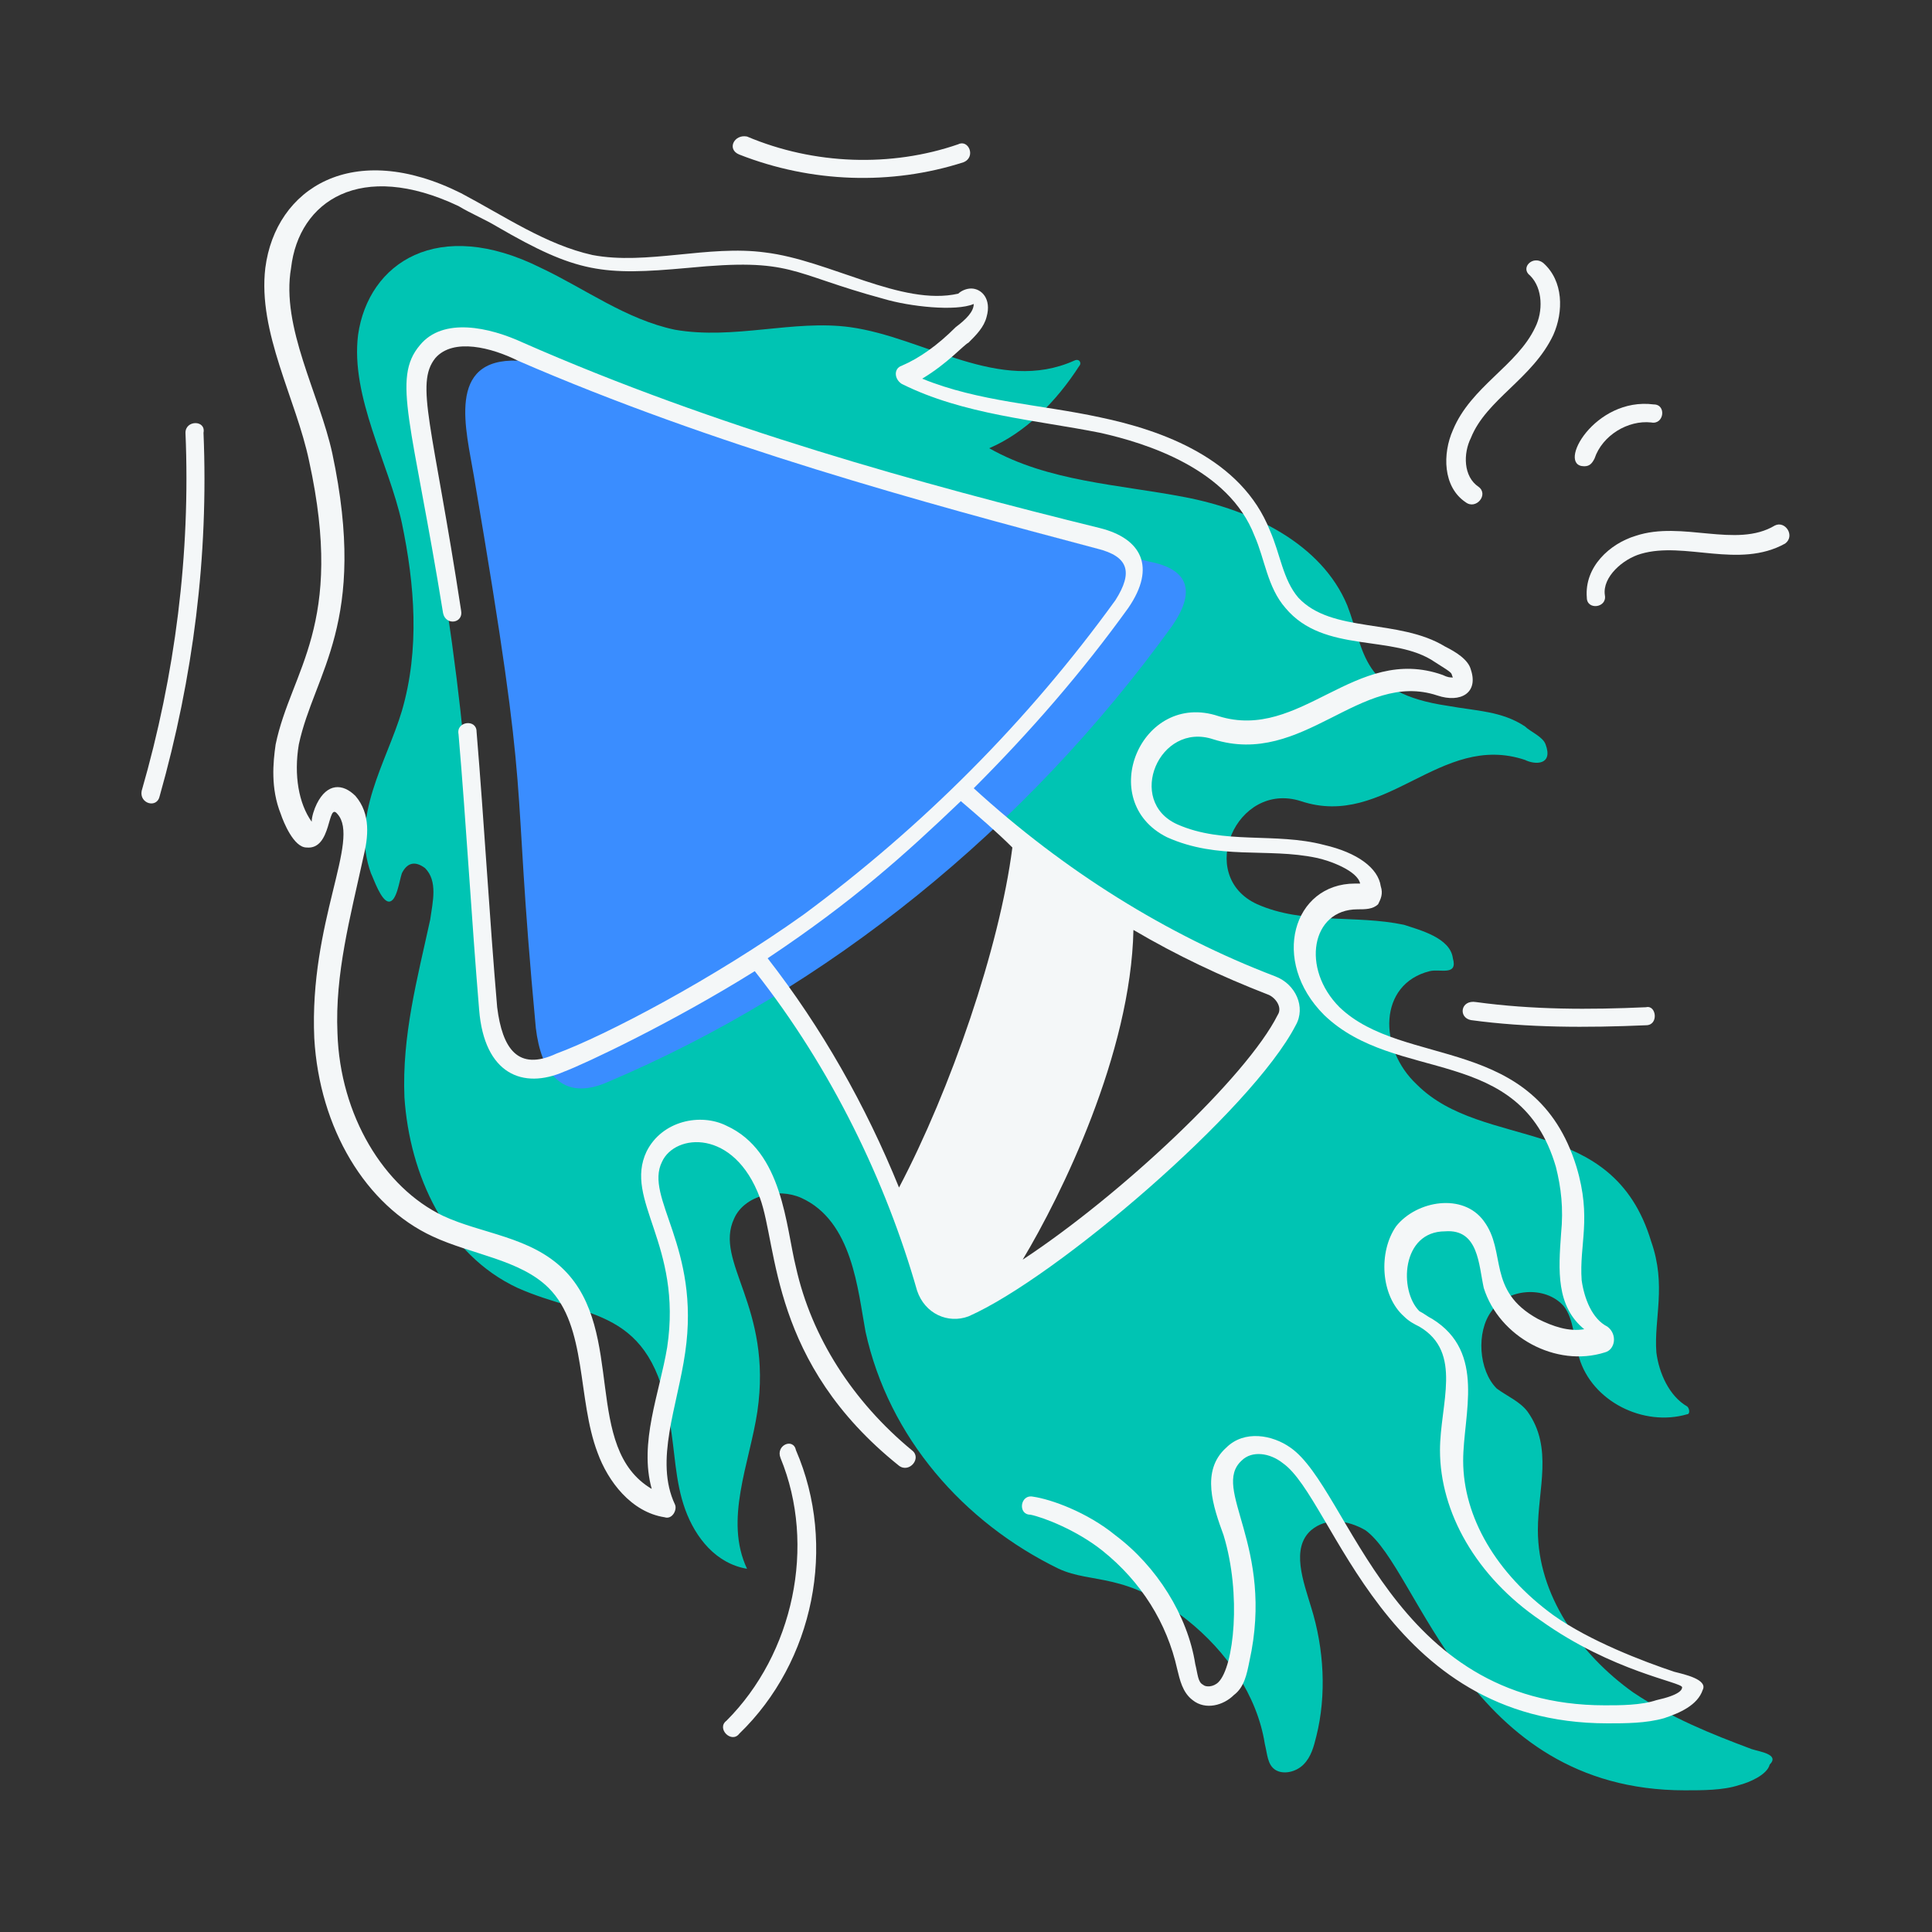 <?xml version="1.0" encoding="utf-8"?>
<!-- Generator: Adobe Illustrator 24.0.1, SVG Export Plug-In . SVG Version: 6.00 Build 0)  -->
<svg version="1.1" id="Layer_1" xmlns="http://www.w3.org/2000/svg" xmlns:xlink="http://www.w3.org/1999/xlink" x="0px" y="0px"
	 viewBox="0 0 75 75" style="enable-background:new 0 0 75 75;" xml:space="preserve">
<rect x="0" y="0" width="75" height="75" fill="#333333" stroke="none"/>
<style type="text/css">
	.st0{fill:#00C4B3;}
	.st1{fill:#3A8DFF;}
	.st2{fill:#F4F7F8;}
</style>
<g>
	<path class="st0" d="M68,67.9c-1.6-0.6-3.1-1.2-4.6-2.2c-2.1-1.5-3.7-3.8-3.7-6.3c0-1.6,0.6-3.2-0.4-4.6c-0.3-0.4-0.8-0.6-1.2-0.9
		c-0.7-0.7-0.8-2.2-0.2-3c0.6-0.9,2.1-1,2.8-0.2c0.4,0.5,0.4,1.3,0.6,2c0.5,1.7,2.5,2.7,4.2,2.2c0.1,0,0.1-0.2,0-0.3
		c-0.7-0.4-1.1-1.3-1.2-2.1c-0.1-1.3,0.4-2.6-0.2-4.3c-1.5-5-6.5-3.5-9.1-6.1c-1.5-1.4-1.5-3.9,0.5-4.4c0.4-0.1,1.1,0.2,0.9-0.5
		c-0.1-0.8-1.3-1.1-1.9-1.3c-1.9-0.4-3.9,0-5.7-0.8c-2.4-1.1-0.8-4.8,1.7-4c3.3,1.1,5.4-2.7,8.7-1.6c0.4,0.2,1.1,0.2,0.8-0.6
		c-0.1-0.3-0.6-0.5-0.8-0.7c-0.9-0.6-1.9-0.6-3-0.8c-3.4-0.5-3.2-2.1-3.9-3.9c-1-2.4-3.7-3.7-6.3-4.2c-2.6-0.5-5.3-0.6-7.6-1.9
		c1.4-0.6,2.6-1.8,3.5-3.2c0.1-0.1,0-0.3-0.2-0.2c-2.9,1.3-5.8-0.9-8.7-1.3c-2.2-0.3-4.5,0.5-6.8,0.1c-1.9-0.4-3.5-1.6-5.2-2.4
		c-4-2-6.7-0.2-7.1,2.6c-0.3,2.4,1.2,5,1.7,7.3c0.5,2.4,0.7,4.9,0,7.3c-0.6,2-2,4.1-1.2,6.3c0.1,0.2,0.4,1.1,0.7,1.1
		c0.3,0,0.4-0.8,0.5-1.1c0.2-0.4,0.5-0.5,0.9-0.2c0.5,0.5,0.3,1.3,0.2,2c-0.5,2.3-1.1,4.5-1,6.9c0.2,3,1.6,6.1,4.4,7.4
		c2.7,1.2,5.2,0.7,5.9,5.2c0.2,1.1,0.2,2.3,0.6,3.4c0.4,1.1,1.2,2.1,2.4,2.3c-0.9-1.9,0.1-4.1,0.4-6.1c0.6-4.1-1.7-5.8-0.9-7.5
		c0.4-0.9,1.7-1.2,2.6-0.8c2,0.9,2.2,3.6,2.5,5.2c0.9,4.1,3.8,7.4,7.5,9.2c1.3,0.6,2.6,0.1,5,2c1.5,1.2,2.7,2.9,3,4.8
		c0.1,0.4,0.1,0.8,0.4,1c0.3,0.2,0.8,0.1,1.1-0.2c0.3-0.3,0.4-0.7,0.5-1.1c0.4-1.6,0.3-3.4-0.2-5c-0.3-1-0.8-2.3,0-3
		c0.6-0.5,1.4-0.4,2.1,0c2.1,1.5,3.9,10.1,12.4,10.1c0.7,0,1.5,0,2.1-0.2c0.4-0.1,1.1-0.4,1.2-0.8C69.1,68.1,68.3,68,68,67.9z
		 M50,39.6c-1.7,3.2-9.2,9.7-12.6,11c-0.6,0.2-1.3-0.1-1.5-0.8c-1.2-4.4-3.4-8.8-6.5-12.7l2-1.6C29,37.4,25.5,39.4,22,41
		c-2,1-3,0.1-3.2-1.9c-0.8-8.6-0.3-9.2-2.4-21.4c-0.3-1.8-1.1-4.6,1.7-4.5c0.7,0,1.3,0.2,2,0.5c7.2,3.1,14.9,5.3,22.5,7.2
		c1.4,0.4,1.8,1.2,0.9,2.5c-2.1,2.9-4.5,5.6-7.1,8.1l0.9-0.8c3.6,3.4,7.7,5.9,12,7.6C50,38.5,50.3,39.1,50,39.6z"/>
</g>
<g>
	<path class="st1" d="M45.5,24.3c0.9-1.3,0.7-2.2-0.9-2.5c-20.1-5.1-22.1-7.7-24.5-7.8c-2.8-0.1-2,2.7-1.7,4.5
		c2.3,13.5,1.4,10.7,2.4,21.4c0.2,1.7,1,2.9,2.8,2.1C32.1,38.4,39.8,32.2,45.5,24.3z"/>
</g>
<g>
	<path class="st2" d="M65,64.9c-1.2-0.4-3.3-1.2-4.7-2.2c-2.2-1.6-3.5-3.8-3.5-6c0-1.8,0.9-4.2-1.2-5.5c-0.2-0.1-0.3-0.2-0.5-0.3
		c-0.8-0.8-0.7-3.1,1-3.1c1.3-0.1,1.3,1.3,1.5,2.2c0.6,1.9,2.8,3.1,4.7,2.5c0.4-0.1,0.5-0.7,0.1-1c-0.6-0.3-0.9-1.1-1-1.8
		c-0.1-1.4,0.4-2.4-0.2-4.4c-1.6-5.2-6.7-3.8-9.2-6.2c-1.5-1.5-1.1-3.8,0.7-3.8c0.3,0,0.6,0,0.8-0.2c0.1-0.2,0.2-0.4,0.1-0.7
		c-0.1-0.7-0.9-1.3-2.2-1.6c-1.9-0.5-3.9,0-5.7-0.8c-2-0.9-0.7-4,1.4-3.3c3.5,1.1,5.7-2.7,8.7-1.7c0.9,0.3,1.6-0.1,1.3-1
		c-0.1-0.4-0.6-0.7-1-0.9c-1.8-1.1-4.4-0.5-5.7-1.9c-0.6-0.7-0.7-1.7-1.1-2.6c-1.1-2.8-4.2-3.9-6.6-4.4c-2.3-0.5-4.7-0.6-6.9-1.5
		c1-0.6,1.6-1.3,1.8-1.4c0.3-0.3,0.6-0.6,0.7-1c0.2-0.7-0.2-1.1-0.6-1.1c-0.2,0-0.4,0.1-0.5,0.2c-2.2,0.5-5-1.3-7.5-1.6
		c-2.2-0.3-4.6,0.5-6.7,0.1c-1.8-0.4-3.4-1.5-5.1-2.4c-4.2-2.1-7.2-0.2-7.6,2.9c-0.3,2.5,1.2,5.1,1.7,7.5c1.4,6.4-0.7,8.1-1.3,11
		c-0.1,0.7-0.2,1.7,0.2,2.7c0.1,0.3,0.5,1.3,1,1.3c1,0.1,0.8-1.8,1.2-1.3c0.9,1-1.1,4.2-0.9,8.7c0.2,3.5,2,6.5,4.6,7.7
		c1.5,0.7,3.4,0.9,4.5,2c1.5,1.5,1.1,4.3,1.9,6.4c0.4,1.1,1.3,2.3,2.6,2.5c0.3,0.1,0.5-0.3,0.4-0.5c-0.8-1.7,0.1-3.8,0.4-5.9
		c0.6-4.1-1.6-6-0.9-7.4c0.5-1.1,2.8-1.3,3.8,1.4c0.7,1.9,0.4,6.4,5.4,10.4c0.4,0.3,0.9-0.3,0.5-0.6c-2.3-1.9-3.9-4.4-4.5-7.1
		c-0.4-1.6-0.5-4.5-2.7-5.5c-1-0.5-2.5-0.2-3.1,1c-0.9,1.9,1.4,3.6,0.8,7.6c-0.3,1.8-1.1,3.7-0.6,5.5c-2.7-1.6-1-6.1-3.4-8.5
		c-1.3-1.3-3.2-1.4-4.7-2.1c-2.3-1.1-4-3.9-4.1-7.1c-0.1-2.3,0.5-4.5,1-6.8c0.2-0.8,0.3-1.7-0.3-2.4c-0.5-0.5-1.1-0.5-1.5,0.3
		c-0.1,0.2-0.2,0.5-0.2,0.7c-0.5-0.7-0.7-1.8-0.5-3c0.6-2.8,2.7-4.7,1.3-11.3c-0.5-2.3-2-4.9-1.6-7.2C11.6,7.8,14,6.2,17.8,8
		c0.5,0.3,1,0.5,1.5,0.8c3.1,1.8,4.1,1.9,7.4,1.6c4.1-0.4,3.9,0.2,7.6,1.2c1,0.3,2.8,0.5,3.5,0.2c0,0.3-0.3,0.6-0.7,0.9
		c-0.7,0.7-1.4,1.2-2.1,1.5c-0.3,0.1-0.3,0.5,0,0.7c2.4,1.2,5.2,1.4,7.7,1.9c1.8,0.4,5,1.4,6,4c0.4,0.9,0.5,2,1.2,2.8
		c1.5,1.8,4.2,1,5.8,2.1c0.8,0.5,0.6,0.4,0.7,0.6c-0.1,0-0.2,0-0.4-0.1c-3.4-1.2-5.5,2.6-8.7,1.6c-3-1-4.8,3.3-2,4.7
		c2,0.9,3.9,0.4,5.8,0.8c0.5,0.1,1.6,0.5,1.7,1c-0.1,0-0.1,0-0.2,0c-2.4,0-3.3,3-1.2,5.1c2.8,2.7,7.6,1.1,9,5.9
		c0.2,0.8,0.3,1.6,0.2,2.6c-0.1,1.4-0.2,2.8,0.9,3.7c-0.6,0.1-1.2-0.1-1.8-0.4c-2-1.1-1.2-2.6-2.1-3.8c-0.8-1.1-2.6-0.8-3.4,0.2
		c-0.7,1-0.6,2.7,0.3,3.5c0.2,0.2,0.4,0.3,0.6,0.4c1.7,1,0.8,3,0.8,4.8c0,2.4,1.4,4.9,3.9,6.6c2.8,2,5.5,2.4,5.5,2.6
		c0,0.1-0.1,0.3-1,0.5c-0.6,0.2-1.4,0.2-2,0.2c-8.3,0-9.9-8.4-12.2-10c-0.7-0.5-1.8-0.7-2.5,0c-1,0.9-0.5,2.3-0.1,3.4
		c0.7,2.3,0.4,5.1-0.2,5.7c-0.2,0.2-0.5,0.2-0.6,0.1c-0.2-0.1-0.2-0.4-0.3-0.8c-0.3-1.9-1.5-3.8-3.1-5c-1.1-0.9-2.5-1.4-3.2-1.5
		c-0.5-0.1-0.6,0.7-0.1,0.7c0.5,0.1,1.8,0.6,2.8,1.4c1.5,1.2,2.5,2.8,2.9,4.6c0.1,0.4,0.2,0.9,0.6,1.2c0.5,0.4,1.2,0.2,1.6-0.2
		c0.4-0.3,0.5-0.8,0.6-1.3c1-4.5-1.5-6.7-0.3-7.8c0.4-0.4,1.1-0.3,1.6,0.1c2,1.4,3.9,10.1,12.6,10.1c0.7,0,1.5,0,2.2-0.2
		c0.6-0.2,1.3-0.5,1.5-1.1C66.3,65.2,65.4,65,65,64.9z"/>
	<path class="st2" d="M50.3,39.8c0.4-0.7,0-1.6-0.8-1.9c-4.2-1.6-8.2-4.1-11.7-7.3c2.2-2.2,4.2-4.5,6-7c1.1-1.6,0.5-2.7-1.1-3.1
		c-6.9-1.7-14.9-3.9-22.4-7.2c-1.3-0.6-3.1-1-4,0.1c-1.1,1.3-0.3,3,0.9,10.4c0.1,0.5,0.8,0.4,0.7-0.1c-1.1-7.2-1.8-8.8-1-9.8
		c0.7-0.8,2.2-0.4,3.2,0.1c7.6,3.3,15.7,5.5,22.5,7.3c1.2,0.3,1.4,0.9,0.7,2c-3.4,4.7-7.5,8.8-12.1,12.2c-3.5,2.5-7.7,4.7-9.6,5.4
		c-1.5,0.7-2.1-0.2-2.3-1.8c-0.3-3.5-0.5-7.1-0.8-10.7c0-0.5-0.8-0.4-0.7,0.1c0.3,3.5,0.5,7.1,0.8,10.7c0.2,2.5,1.7,3.1,3.3,2.4
		c0.8-0.3,4.2-1.9,7.4-3.9c3,3.8,5.1,8.2,6.3,12.4c0.3,0.9,1.2,1.3,2,1C41,49.6,48.6,43.1,50.3,39.8z M37.3,31.1
		c0.7,0.6,1.4,1.2,2,1.8c-0.5,3.9-2.4,9.4-4.4,13.2c-1.3-3.2-3-6.2-5.1-8.9C33.1,35,35.1,33.2,37.3,31.1z M39.7,48.9
		c1.5-2.5,4.2-8,4.3-12.8c1.7,1,3.4,1.8,5.2,2.5c0.3,0.1,0.6,0.5,0.4,0.8C48.4,41.8,43.5,46.4,39.7,48.9z"/>
	<path class="st2" d="M7.2,16.8c0.2,4.7-0.4,9.4-1.7,13.9c-0.1,0.5,0.6,0.7,0.7,0.2c1.3-4.6,1.9-9.3,1.7-14.1
		C8,16.3,7.2,16.3,7.2,16.8z"/>
	<path class="st2" d="M28.7,6c2.8,1.1,5.9,1.2,8.7,0.3c0.5-0.2,0.2-0.9-0.2-0.7c-2.6,0.9-5.6,0.8-8.2-0.3C28.5,5.2,28.2,5.8,28.7,6z
		"/>
	<path class="st2" d="M30.3,56.6c1.4,3.4,0.5,7.6-2.1,10.2c-0.4,0.3,0.2,0.9,0.5,0.5c2.9-2.8,3.8-7.3,2.2-11
		C30.8,55.8,30.1,56.1,30.3,56.6z"/>
	<path class="st2" d="M57.1,39.6c2.2,0.3,4.5,0.3,6.8,0.2c0.5,0,0.4-0.8,0-0.7c-2.2,0.1-4.4,0.1-6.6-0.2
		C56.7,38.8,56.6,39.5,57.1,39.6z"/>
	<path class="st2" d="M56.9,19.5c0.4,0.3,0.9-0.3,0.5-0.6c-0.6-0.4-0.6-1.3-0.3-1.9c0.6-1.5,2.4-2.3,3.2-4c0.4-0.9,0.4-2.1-0.4-2.8
		c-0.4-0.3-0.9,0.2-0.5,0.5c0.5,0.5,0.5,1.4,0.2,2c-0.7,1.5-2.5,2.3-3.2,4C56,17.6,56,18.9,56.9,19.5z"/>
	<path class="st2" d="M61.5,18.1c0.2,0,0.3-0.1,0.4-0.3c0.3-0.9,1.3-1.5,2.2-1.4c0.5,0.1,0.6-0.7,0.1-0.7
		C61.9,15.4,60.4,18.1,61.5,18.1z"/>
	<path class="st2" d="M68.9,20.4c-1.5,0.9-3.6-0.2-5.4,0.4c-1,0.3-2,1.2-1.9,2.4c0,0.5,0.8,0.4,0.7-0.1c-0.1-0.7,0.7-1.4,1.4-1.6
		c1.7-0.5,3.8,0.6,5.6-0.4C69.7,20.8,69.3,20.2,68.9,20.4z"/>
</g>
</svg>

